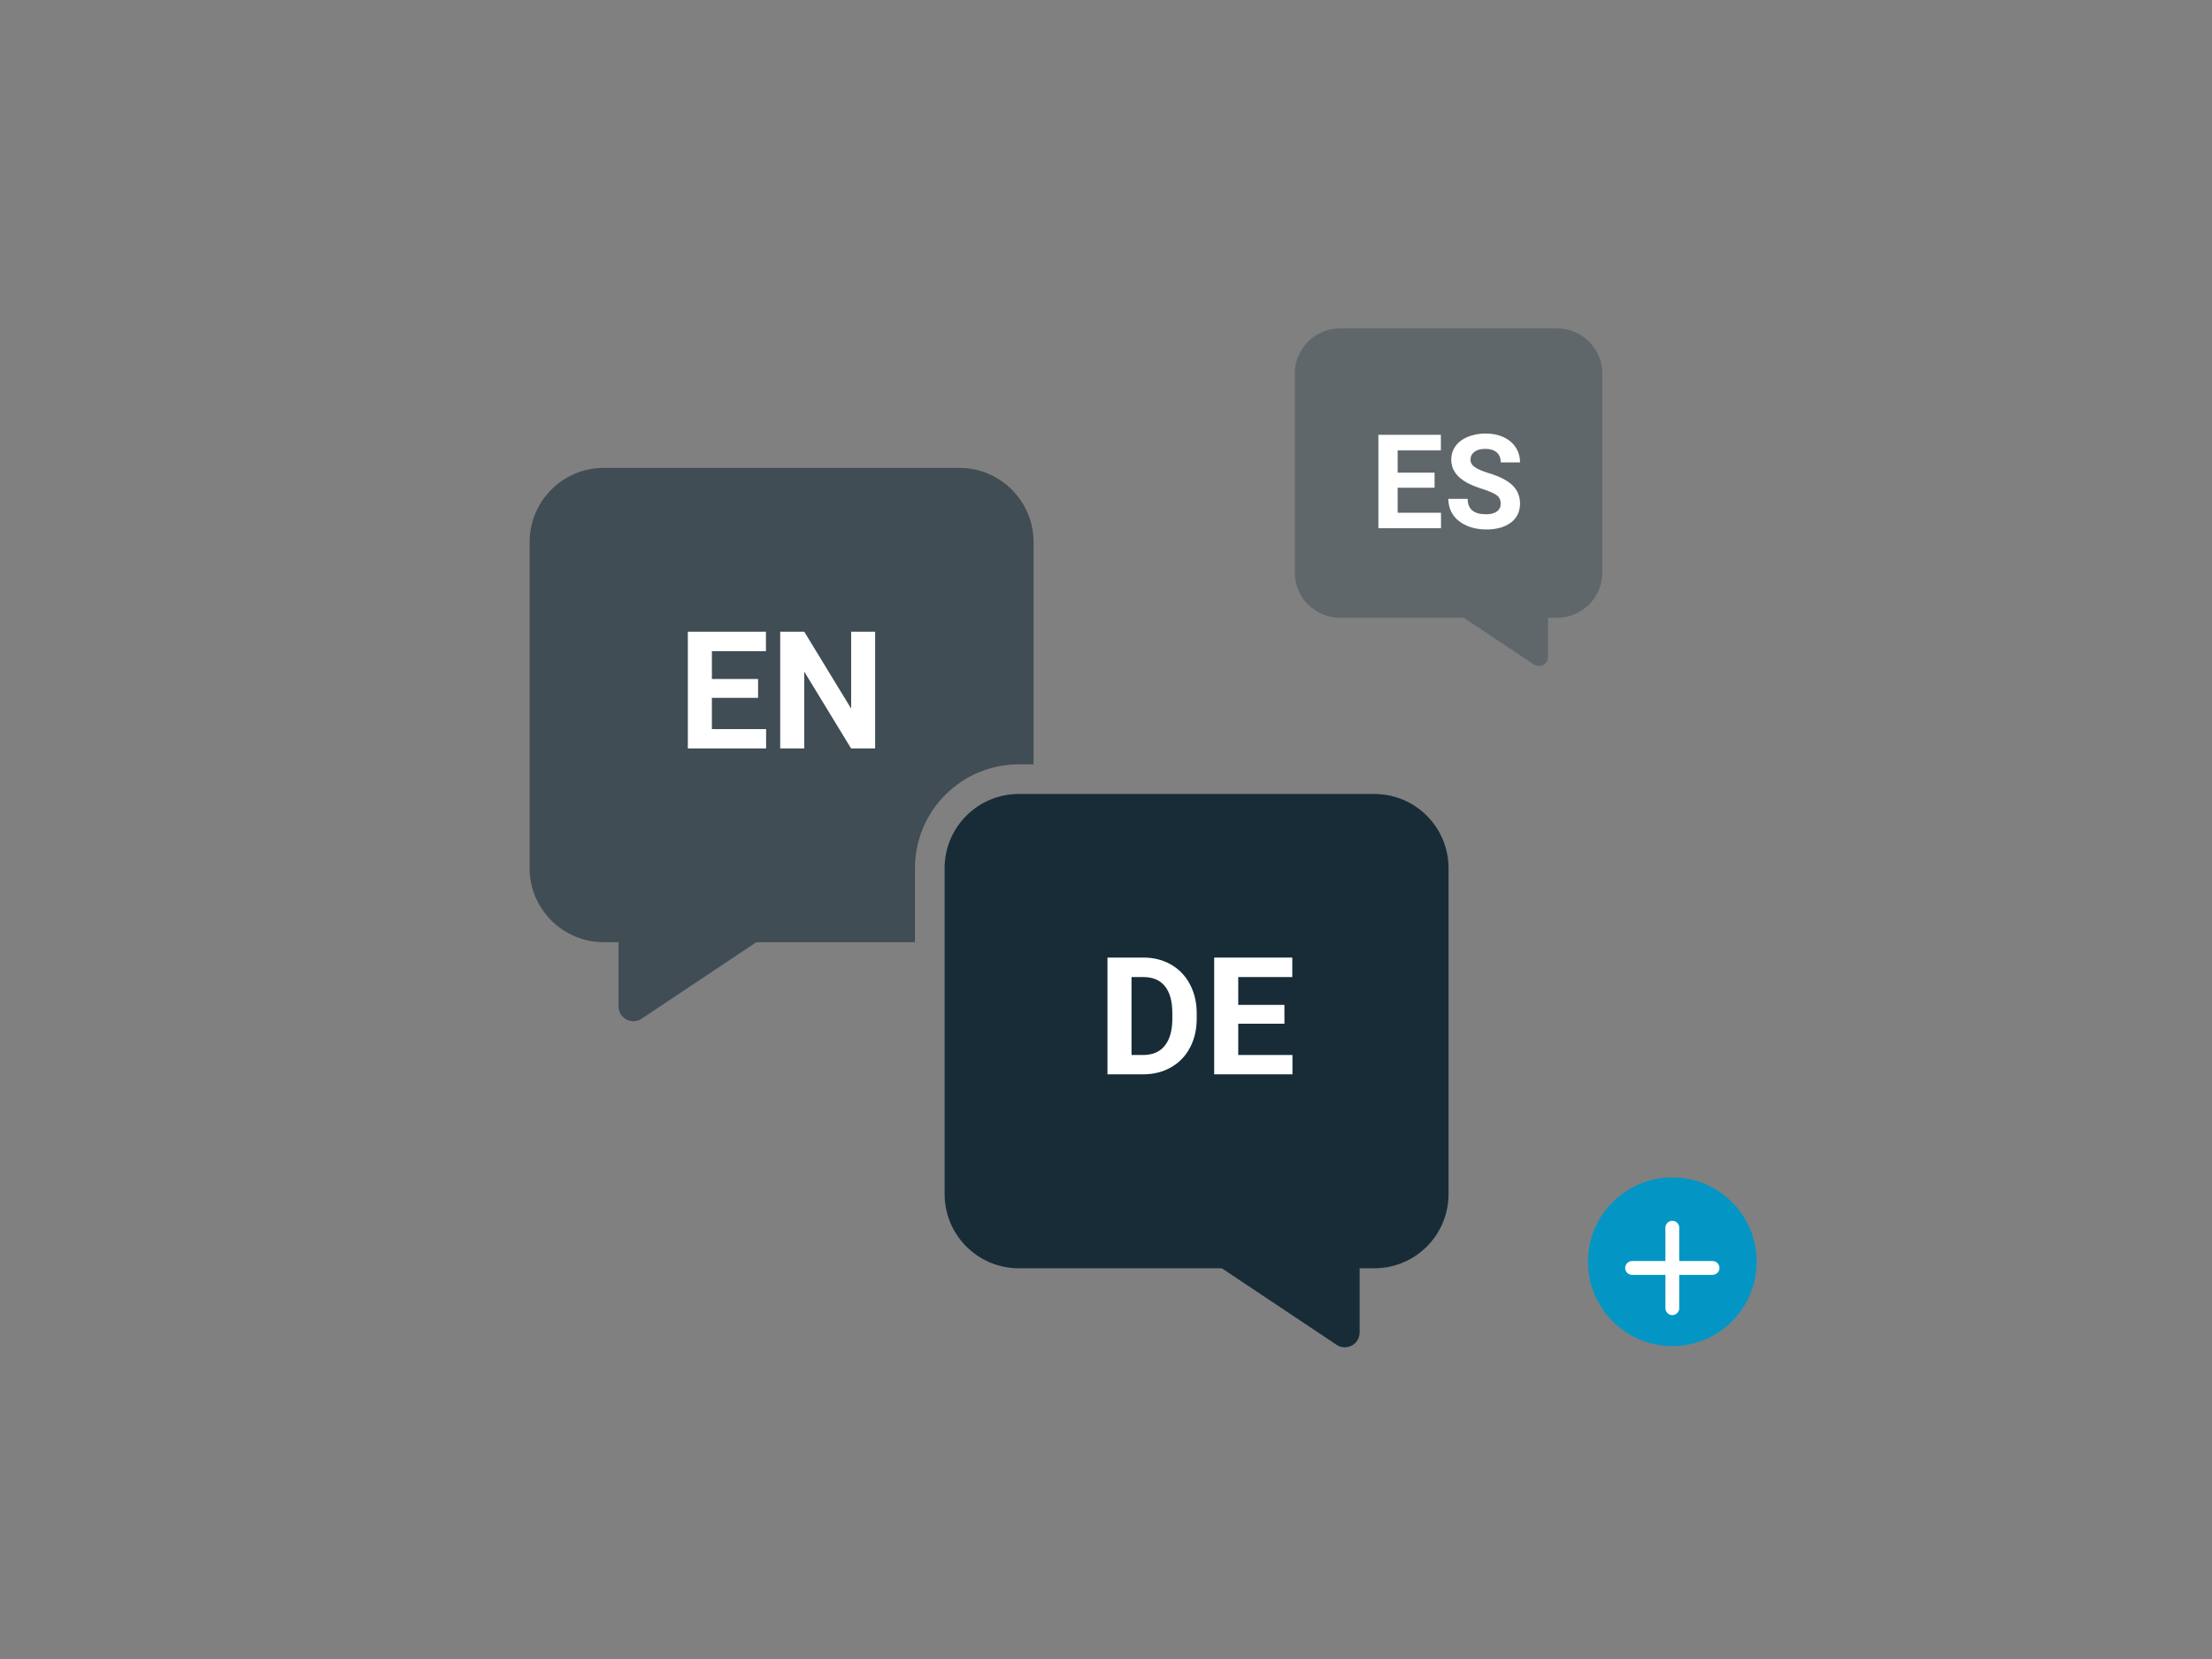 <?xml version="1.0" encoding="UTF-8"?>
<svg xmlns="http://www.w3.org/2000/svg" id="Ebene_1" width="1600" height="1200" viewBox="0 0 1600 1200"><rect x="0" y="0" width="1600" height="1200" fill="#808080" stroke="none"/><rect x="0" y="0" width="1600" height="1200" fill="#fff" opacity="0"/><path d="m994.174,574.307h-257.305c-29.591.035-53.57,24.015-53.605,53.605v235.863c.035,29.591,24.015,53.57,53.605,53.605h146.878l83.067,55.374c4.937,3.268,11.589,1.916,14.858-3.022,1.158-1.749,1.777-3.8,1.781-5.898v-46.454h10.721c29.591-.035,53.57-24.015,53.605-53.605v-235.863c-.035-29.591-24.015-53.57-53.605-53.605Z" fill="#172c37"/><path d="m693.985,338.444h-257.305c-29.591.035-53.57,24.015-53.605,53.605v235.863c.035,29.591,24.015,53.57,53.605,53.605h10.721v46.454c-.001,5.921,4.798,10.722,10.719,10.723,2.118 0,4.19-.627,5.952-1.803l83.035-55.374h114.715v-53.605c.053-41.425,33.622-74.994,75.047-75.047h10.721v-160.816c-.035-29.591-24.015-53.57-53.605-53.605Z" fill="#172c37" opacity=".6"/><path d="m1126.289,237.517h-157.018c-18.057.022-32.691,14.655-32.712,32.712v143.933c.022,18.057,14.655,32.691,32.712,32.712h89.631l50.691,33.792c3.013,1.995,7.072,1.169,9.067-1.844.707-1.068,1.085-2.319,1.087-3.599v-28.348h6.542c18.057-.022,32.691-14.655,32.712-32.712v-143.933c-.022-18.057-14.655-32.691-32.712-32.712Z" fill="#172c37" opacity=".3"/><path d="m801.059,777.083v-84.444h25.983c7.424,0,14.064,1.673,19.922,5.017,5.858,3.345,10.429,8.101,13.716,14.267,3.286,6.167,4.93,13.176,4.93,21.024v3.886c0,7.849-1.615,14.829-4.843,20.937-3.229,6.109-7.782,10.845-13.658,14.209-5.877,3.364-12.509,5.065-19.893,5.104h-26.157Zm17.399-70.35v56.373h8.41c6.804,0,12.005-2.222,15.601-6.67,3.596-4.446,5.432-10.806,5.51-19.081v-4.466c0-8.584-1.779-15.088-5.336-19.516-3.558-4.426-8.758-6.641-15.601-6.641h-8.584Z" fill="#fff"/><path d="m929.058,740.487h-33.406v22.619h39.206v13.977h-56.605v-84.444h56.489v14.093h-39.09v20.125h33.406v13.629Z" fill="#fff"/><path d="m548.339,504.766h-33.406v22.619h39.206v13.977h-56.605v-84.444h56.489v14.093h-39.09v20.125h33.406v13.629Z" fill="#fff"/><path d="m633.015,541.362h-17.399l-33.87-55.561v55.561h-17.399v-84.444h17.399l33.928,55.677v-55.677h17.341v84.444Z" fill="#fff"/><path d="m1037.672,352.793h-26.725v18.095h31.365v11.182h-45.284v-67.555h45.191v11.275h-31.272v16.1h26.725v10.903Z" fill="#fff"/><path d="m1085.508,364.346c0-2.628-.928-4.647-2.784-6.055-1.856-1.407-5.197-2.892-10.022-4.454-4.825-1.561-8.646-3.101-11.46-4.617-7.672-4.144-11.507-9.727-11.507-16.75,0-3.649,1.028-6.905,3.085-9.767,2.057-2.86,5.011-5.096,8.862-6.704,3.851-1.608,8.173-2.413,12.968-2.413,4.825,0,9.124.875,12.899,2.621,3.773,1.748,6.704,4.215,8.792,7.4,2.088,3.186,3.132,6.805,3.132,10.857h-13.919c0-3.092-.974-5.498-2.923-7.215s-4.686-2.575-8.212-2.575c-3.403,0-6.048.719-7.934,2.157-1.887,1.438-2.83,3.334-2.83,5.684,0,2.197,1.105,4.037,3.317,5.521,2.211,1.485,5.467,2.877,9.767,4.176,7.918,2.383,13.687,5.336,17.306,8.862s5.429,7.919,5.429,13.177c0,5.846-2.212,10.432-6.635,13.757-4.424,3.326-10.378,4.988-17.863,4.988-5.197,0-9.929-.951-14.198-2.853s-7.525-4.508-9.767-7.818c-2.243-3.309-3.364-7.145-3.364-11.507h13.966c0,7.455,4.454,11.182,13.363,11.182,3.309,0,5.892-.673,7.748-2.018s2.784-3.225,2.784-5.637Z" fill="#fff"/><circle cx="1209.646" cy="912.675" r="61.012" fill="#0396c4"/><line x1="1209.646" y1="888.043" x2="1209.646" y2="946.253" fill="none" stroke="#fff" stroke-linecap="round" stroke-linejoin="round" stroke-width="10"/><line x1="1180.541" y1="917.148" x2="1238.751" y2="917.148" fill="none" stroke="#fff" stroke-linecap="round" stroke-linejoin="round" stroke-width="10"/></svg>
